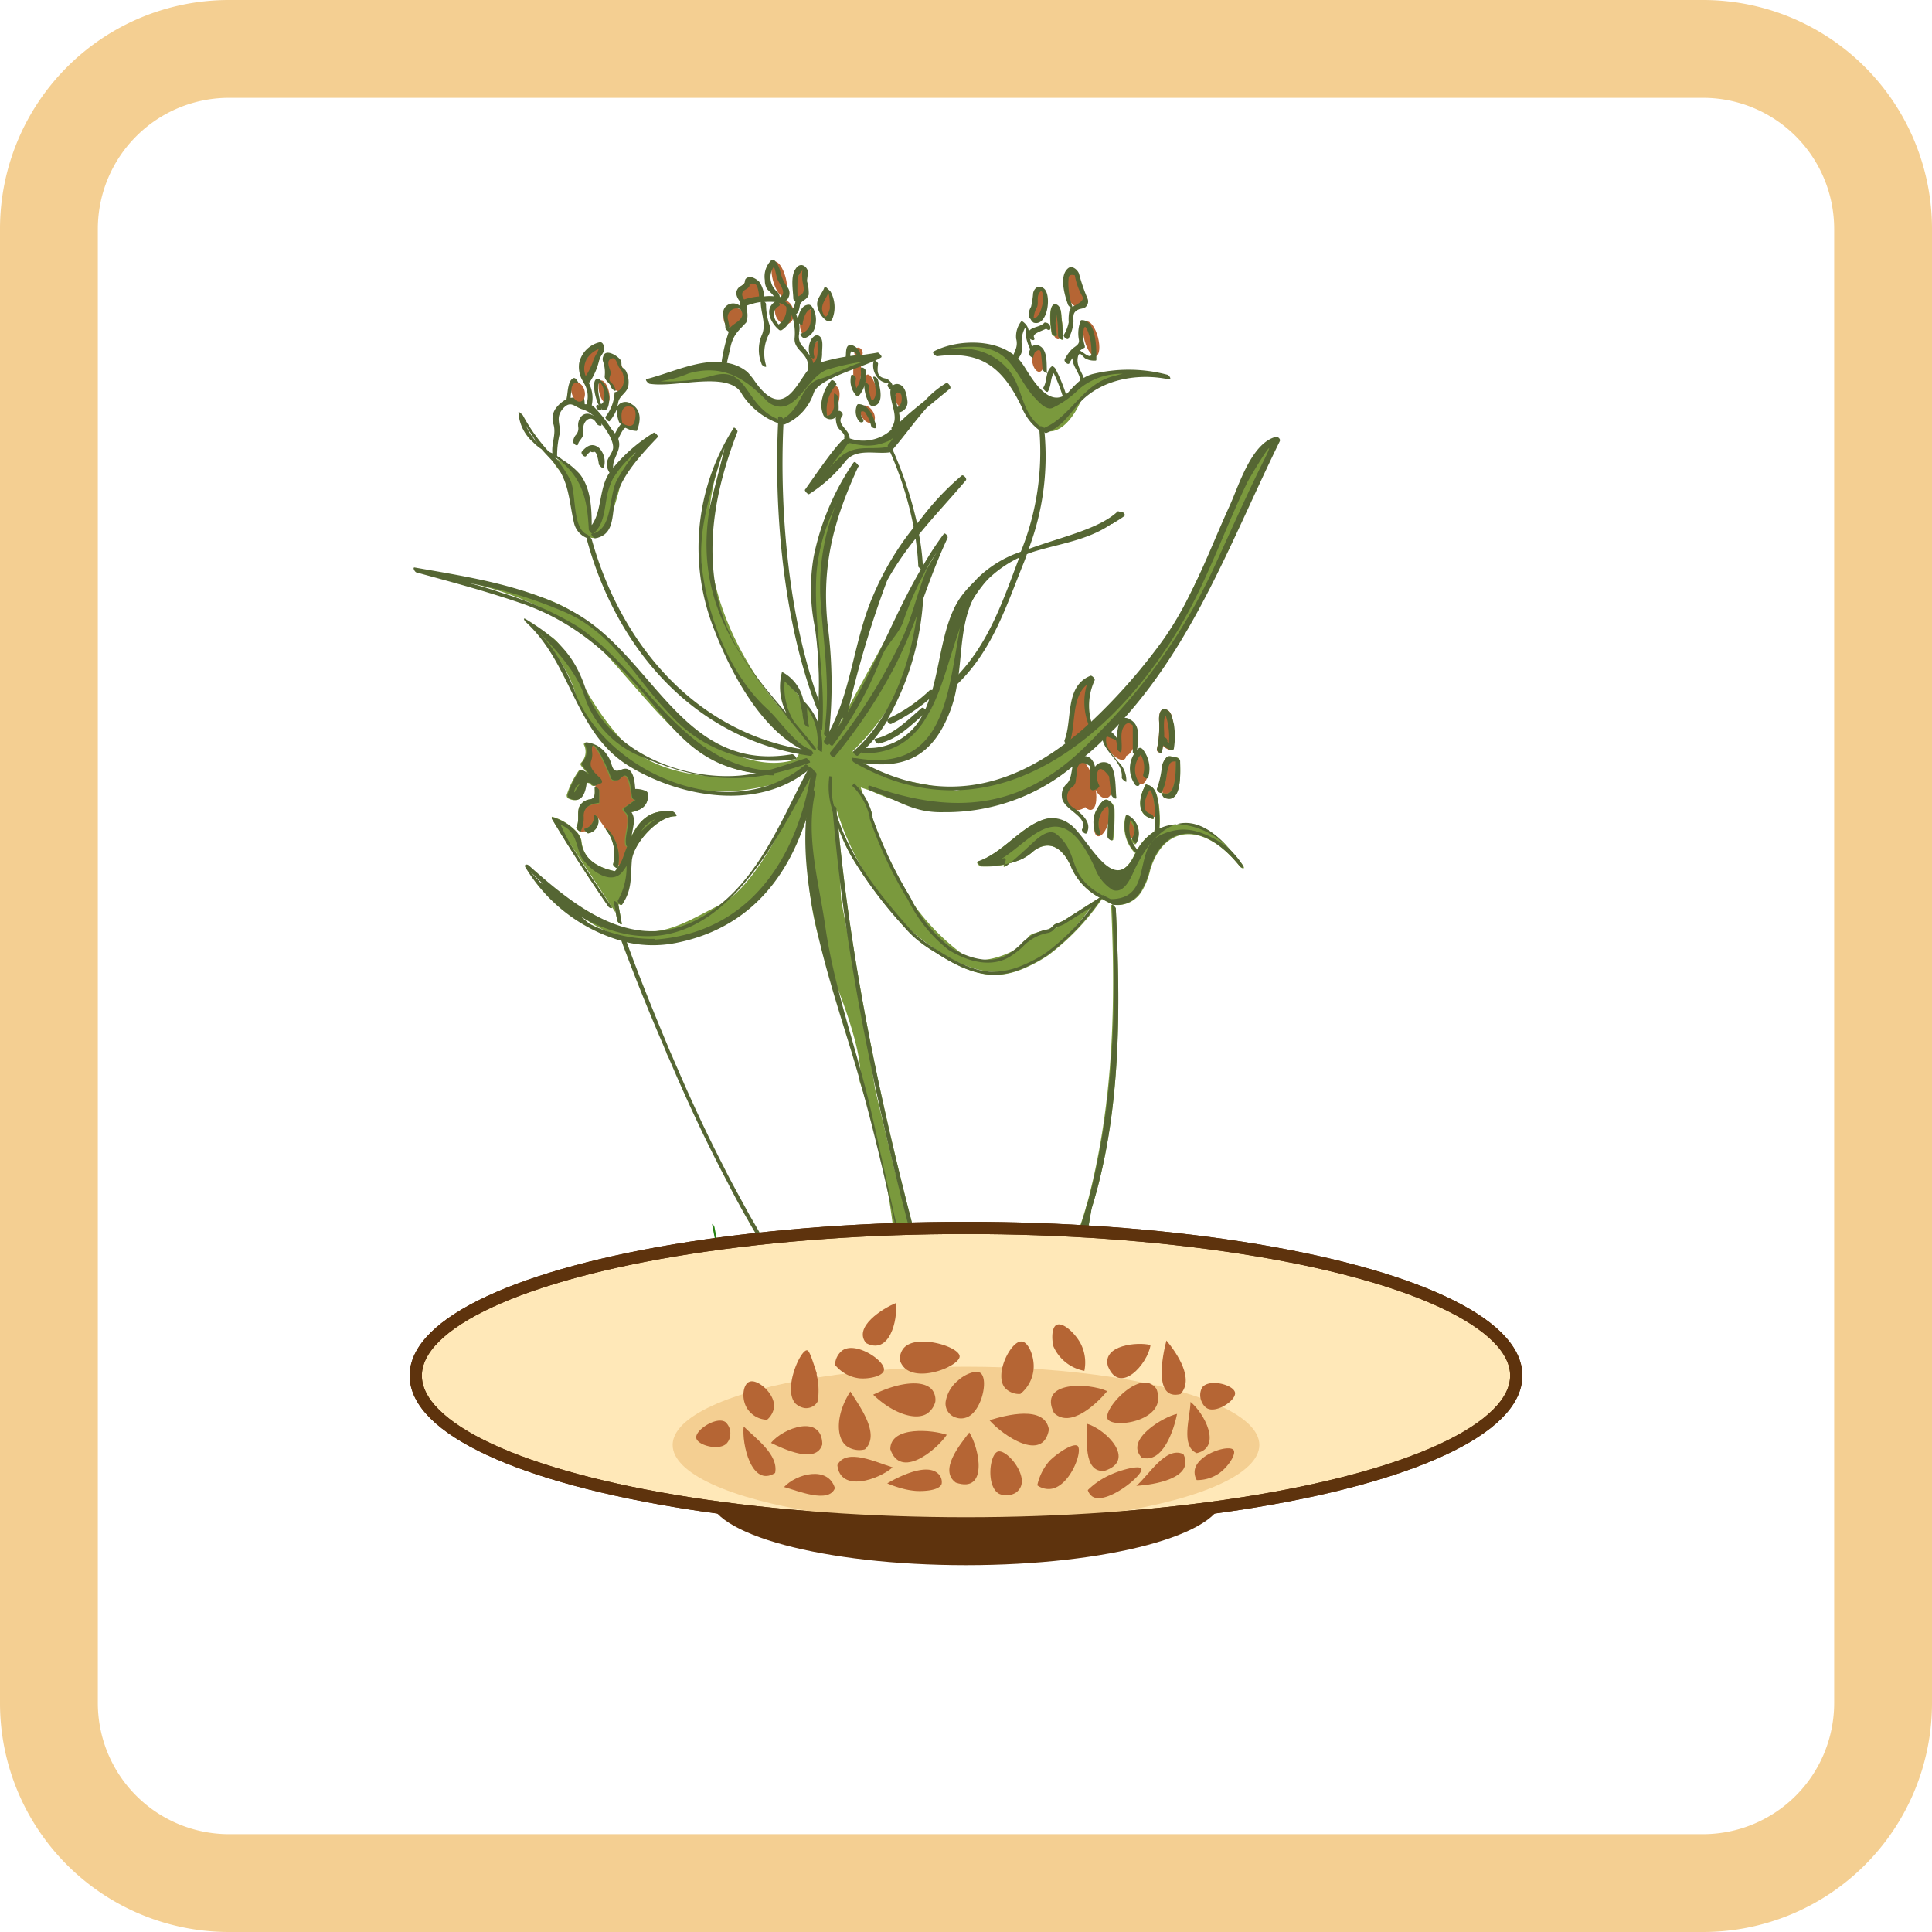 <svg xmlns="http://www.w3.org/2000/svg" viewBox="0 0 158 158"><defs><style>.cls-1{fill:#268213;}.cls-2{fill:#b56534;}.cls-3{fill:#7a993d;}.cls-4{fill:#563;}.cls-5{fill:#f4cf92;}.cls-6{fill:#5e330d;}.cls-7{fill:#ffe8b8;}.cls-7,.cls-8{stroke:#5e330d;stroke-miterlimit:10;}.cls-8{fill:none;}</style></defs><g id="_6.1_Псиллиум" data-name="6.1 Псиллиум"><path class="cls-1" d="M62.59,122.63c.08.22-.13,0-.16-.13-2.39-7.29-2.69-14.86-4.19-22.35,0-.17.17.13.19.2C59.91,107.74,60.23,115.43,62.59,122.63Z"/><ellipse class="cls-2" cx="84.89" cy="29.44" rx="0.49" ry="0.97" transform="translate(-2.93 10.46) rotate(-6.93)"/><ellipse class="cls-2" cx="84.97" cy="24.93" rx="1.27" ry="0.47" transform="translate(38.7 100.43) rotate(-74.85)"/><ellipse class="cls-2" cx="86.39" cy="26.48" rx="0.47" ry="1.27" transform="translate(-2.56 10.62) rotate(-6.93)"/><ellipse class="cls-2" cx="87.82" cy="23.67" rx="0.68" ry="1.46" transform="translate(-3.13 23.3) rotate(-14.85)"/><ellipse class="cls-2" cx="88.84" cy="27.95" rx="0.56" ry="1.46" transform="matrix(0.97, -0.26, 0.26, 0.97, -4.2, 23.7)"/><ellipse class="cls-2" cx="68.03" cy="32.79" rx="1.26" ry="0.56" transform="translate(18.6 89.89) rotate(-74.85)"/><ellipse class="cls-2" cx="71.23" cy="31.75" rx="0.41" ry="1.16" transform="translate(-5.76 19.32) rotate(-14.85)"/><ellipse class="cls-2" cx="70.1" cy="30.33" rx="1.47" ry="0.32" transform="translate(38.6 99.91) rotate(-89.04)"/><ellipse class="cls-2" cx="73.56" cy="32.68" rx="0.32" ry="0.6" transform="translate(-5.92 19.94) rotate(-14.85)"/><ellipse class="cls-2" cx="70.88" cy="34.16" rx="0.5" ry="0.8" transform="matrix(0.83, -0.56, 0.56, 0.83, -7.02, 45.22)"/><ellipse class="cls-2" cx="63.83" cy="25.66" rx="0.76" ry="1.01" transform="matrix(0.97, -0.26, 0.26, 0.97, -4.44, 17.22)"/><ellipse class="cls-2" cx="69.86" cy="29" rx="0.34" ry="0.41" transform="matrix(0.97, -0.26, 0.26, 0.97, -5.1, 18.87)"/><ellipse class="cls-2" cx="66.65" cy="28.98" rx="1.18" ry="0.33" transform="translate(21.26 85.74) rotate(-74.85)"/><ellipse class="cls-2" cx="67.59" cy="24.92" rx="1.01" ry="0.53" transform="translate(35.28 89.31) rotate(-83.6)"/><ellipse class="cls-2" cx="65.97" cy="26.32" rx="1.12" ry="0.53" transform="translate(32.45 88.94) rotate(-83.6)"/><ellipse class="cls-2" cx="60.05" cy="26.01" rx="0.88" ry="0.82" transform="translate(-4.66 16.26) rotate(-14.85)"/><circle class="cls-2" cx="61.4" cy="23.91" r="0.91"/><ellipse class="cls-2" cx="63.43" cy="22.98" rx="0.53" ry="1.46" transform="matrix(0.97, -0.26, 0.26, 0.97, -3.77, 17.02)"/><ellipse class="cls-2" cx="65.54" cy="23.14" rx="1.3" ry="0.37" transform="translate(32.5 84.28) rotate(-81.06)"/><ellipse class="cls-2" cx="50.29" cy="30.51" rx="0.72" ry="1.51" transform="translate(-6.14 13.91) rotate(-14.85)"/><ellipse class="cls-2" cx="51.41" cy="34.04" rx="0.79" ry="0.9" transform="translate(-7.01 14.31) rotate(-14.85)"/><ellipse class="cls-2" cx="48.39" cy="29.59" rx="1.31" ry="0.48" transform="translate(-1.5 56.57) rotate(-59.85)"/><ellipse class="cls-2" cx="49.12" cy="32.14" rx="0.39" ry="0.97" transform="matrix(0.97, -0.26, 0.26, 0.97, -6.6, 13.66)"/><polygon class="cls-3" points="50.3 74.57 45.52 67.33 46.42 67.4 47.34 68.51 47.52 69.45 48.6 70.93 50.21 71.48 51.31 70.25 51.43 72.27 50.3 74.57"/><polygon class="cls-2" points="50.48 70.57 50.44 69.05 48.91 66.91 48.25 67.97 47.49 68.01 47.47 66.7 47.75 65.75 48.67 65.5 48.7 63.88 47.84 62.38 48.13 61.69 47.98 60.71 48.88 61.02 50.03 63.43 51.15 63.13 51.89 64.94 52.51 65.77 51.04 66.08 51.5 66.95 51.51 69.4 50.91 71.3 50.48 70.57"/><ellipse class="cls-2" cx="88.05" cy="65.15" rx="1.07" ry="1.11" transform="translate(-13.76 24.74) rotate(-14.85)"/><ellipse class="cls-2" cx="88.72" cy="64.18" rx="0.8" ry="2.12" transform="translate(-13.49 24.88) rotate(-14.85)"/><ellipse class="cls-2" cx="90.18" cy="64" rx="0.75" ry="1.3" transform="translate(-13.39 25.25) rotate(-14.85)"/><polygon class="cls-2" points="87.17 60.81 87.68 58.56 88.02 56.64 89.26 55.51 88.86 57.3 89.14 58.79 89.41 59.53 87.17 60.81"/><ellipse class="cls-2" cx="91.19" cy="61.08" rx="0.58" ry="1.28" transform="translate(-18.27 69.14) rotate(-38.03)"/><ellipse class="cls-2" cx="92.16" cy="60.41" rx="1.43" ry="0.72" transform="translate(16.93 140.94) rotate(-80.19)"/><ellipse class="cls-2" cx="93.26" cy="62.92" rx="0.63" ry="1.24" transform="translate(-1.89 2.9) rotate(-1.77)"/><ellipse class="cls-2" cx="95.73" cy="63.6" rx="1.6" ry="0.65" transform="translate(11.95 142.27) rotate(-76.8)"/><ellipse class="cls-2" cx="94.07" cy="65.6" rx="0.64" ry="1.25" transform="translate(-13.67 26.3) rotate(-14.85)"/><ellipse class="cls-2" cx="92.52" cy="67.8" rx="0.39" ry="0.83" transform="translate(-14.29 25.98) rotate(-14.85)"/><ellipse class="cls-2" cx="90.11" cy="67.1" rx="1.33" ry="0.56" transform="translate(1.8 136.54) rotate(-74.85)"/><path class="cls-3" d="M77.16,28.66s3.13-1.62,5.44.69,2.09,4.75,4.64,3,4-2.35,5.5-1.8c0,0-3.48.41-4.45,2.47s-2.83,3.5-4.31.72S81.31,27.91,77.16,28.66Z"/><polygon class="cls-3" points="66.98 39.18 69.19 36.12 71.33 36.26 73.93 35.03 72.7 36.71 69.95 36.89 66.98 39.18"/><path class="cls-3" d="M53.48,31.13s5-2.43,8.22.15c0,0,1.08,3.21,3.76.36a6.18,6.18,0,0,1,5.59-2.17l-4.43,2s-1.49,3.15-3,3-2.85-2.75-3.86-3.32S53.92,31.85,53.48,31.13Z"/><path class="cls-3" d="M45,37.3s3.36,1.19,3.07,4.38l.24,1.57.66-.63.61-2.88s1.61-2.61,2.55-3.09c0,0-1,1.79-1.2,2.34s-1.12,4.91-2.18,5-1.68-.74-1.87-1.76.06-2.71-.69-3.31A4.7,4.7,0,0,1,45,37.3Z"/><path class="cls-3" d="M68.41,66.17S70.23,73,75.61,77s9.09,3.31,13.68-2.88l-3.27,2s-1.88,0-2,.68-3.76,2.53-5.22,1.29a18.12,18.12,0,0,1-5.71-6.91c-1.76-3.89-2.7-6.78-2.7-6.78l.81.26s11.4,5.92,19.69-5.51l2.8-3,4-5.9L101,43.41l3.16-7.15-.46.13-1.43,2.17-3.39,6.85-2.76,5.64-3,4.65L91,57.81,89,59.3l-2.78,2.59-4.7,2.2-3.32.55-6-1.15L70,62.35s5.76,1.2,7.19-3.88a34.79,34.79,0,0,0,1.46-7.91l-1.46,3.73-.92,3.35a6.2,6.2,0,0,1-6.56,3.81S75.71,56,75,49.79L76.71,45l-2.6,4.19-6,11-.5-.2a72.43,72.43,0,0,0-.13-8.6,27.1,27.1,0,0,1,1-10.33,13.5,13.5,0,0,0-2,7.32c.29,3.81.83,8.12.36,10.68l-1-1.61L64,55.37,64,57l.56,1.75S54.41,48.67,59.27,36.67c0,0-7.32,12.53,6.31,24.61l-.51.8s-4.2,2-10.23-4.22-6.75-9.21-16.55-10.2c0,0,7.1,1.2,11.61,6.22s7.68,9.67,13.38,9.36c0,0-8.41,1.64-12.43-2.74S46.64,52,44.07,51.69c0,0,2.51,2.91,3,5.11s5.7,10.56,17,7.1l2.09-1.1S62.66,72.09,58.87,74s-5.75,3.62-11.84.48a10.12,10.12,0,0,0,12,1.14c7-3.82,7.76-12.31,7.76-12.31s-2.23,8,1,15.74,2.5,9.35,2.5,9.35A59.93,59.93,0,0,1,73,100.07c.43,4.94,5.42,20.72,5.42,20.72l-6.08-5.46-4.81-5.8,4,5.64s5.87,5.6,6.43,5.73l.55,1.84.35,1.83,1.28-1.13,1.12-1.85-.48-1.07.67-.51,1-2.68L80,120.42l-2.61-9L75,102.63l-1.93-7.3-1.48-6.16-1-6-1.8-9.58Z"/><path class="cls-3" d="M48.91,66.91a1,1,0,0,1-.81,1.24c-.11,0-.39-.36-.3-.37a1,1,0,0,0,.75-1.19S48.88,66.78,48.91,66.91Z"/><path class="cls-3" d="M50.57,74c.09.51.19,1,.28,1.54,0,.18-.34-.12-.37-.25-.1-.51-.19-1-.28-1.53C50.17,73.55,50.54,73.84,50.57,74Z"/><path class="cls-3" d="M48.94,65.71c-.66.08-1.25.29-1.27,1.06A2.51,2.51,0,0,1,47.49,68c0,.08-.43-.23-.35-.36.29-.54,0-1.23.28-1.75a1.14,1.14,0,0,1,.86-.52c.48-.09.34-.67.36-1,0-.1.38.17.38.32,0,.34,0,.68,0,1C49,65.69,49,65.7,48.94,65.71Z"/><path class="cls-3" d="M50.52,71c0,.09-.4-.19-.38-.32a3.27,3.27,0,0,0-.56-2.8c-.19-.25.2,0,.27.1A3.56,3.56,0,0,1,50.52,71Z"/><path class="cls-3" d="M47.26,68.14a1.72,1.72,0,0,1,.29.61c.12,1.3,1,2.14,2.76,2.5a1.31,1.31,0,0,0,.21-.27A3.12,3.12,0,0,0,51,70c.09-.24.18-.49.27-.72a.24.24,0,0,1-.14-.16c-.19-.76.53-2.19-.08-2.69-.13-.09-.25-.34,0-.39l.86-.62c-.14,0-.29-.15-.31-.27s-.16-2.13-.77-1.62c-.35.3-.25.28-.66.3a.33.33,0,0,1-.31-.26c-.06-.32-1.59-3.8-1.53-2.15a1.61,1.61,0,0,1-.08.87c-.15.62.46,1,.83,1.45.06.08.15.27,0,.33l-.48.2a.29.29,0,0,1-.33-.19,1.14,1.14,0,0,0-.38-.07.27.27,0,0,1,0,.12c-.11.83-.43,1.6-1.35,1.2a.29.29,0,0,1-.19-.33,7.12,7.12,0,0,1,1-2c0-.06.16,0,.21,0a2.08,2.08,0,0,1,.57.37c-.19-.26-.48-.6-.56-.69s-.14-.2-.05-.3a1.29,1.29,0,0,0,.23-1.48.14.14,0,0,1,.17-.17,2.32,2.32,0,0,1,1.7,1.11c.5.67.15,1.56,1.14,1.15s1.08.75,1.13,1.58c0,0,.06,0,.11,0a2.05,2.05,0,0,1,.77.17A.33.33,0,0,1,53,65c0,1-.7,1.29-1.54,1.47.47.7,0,1.44,0,2.29.65-1.47,1.54-2.61,3.51-2.39.13,0,.44.4.23.39-1.43,0-3.49,2.34-3.59,3.66s0,2.35-.79,3.57c-.08.12-.45-.22-.34-.36a5.5,5.5,0,0,0,.7-2.81,4.81,4.81,0,0,1-.34.49c-1,1.23-2.93-.26-3.39-1.42-.38-.95-.36-2-1.61-2.48a18.93,18.93,0,0,0,1,1.93c1,1.6,2,3.18,3.13,4.73.2.28-.12.24-.25,0-1.61-2.31-3.13-4.69-4.58-7.11-.06-.09,0-.21.08-.15A4.3,4.3,0,0,1,47.26,68.14Z"/><path class="cls-3" d="M68.57,67.77c1.68,17.62,6.56,35.29,11.7,52.15,2.61-3.52,3.83-7.49,5.16-11.62,1-3.3,2.52-6.47,3.45-9.81.06-.2.12-.41.17-.62,2-7.85,2.2-15.76,1.82-23.81,0-.19.37.12.38.24.39,8.16.46,16.72-2,24.6-.7,4.19-1.47,8.38-3.55,12.15-1.75,3.15-2.38,7-4.53,9.83-.08.12-.45-.22-.35-.36a11.71,11.71,0,0,0,1.45-2.71,27.43,27.43,0,0,1-1.84,2.75s0,0,0,0,0,0,0,0a.27.27,0,0,1-.33-.19c-5.37-17.54-10.5-36-12-54.32t0,0v0a6,6,0,0,1-.2-2.64l.25.05A5.69,5.69,0,0,0,68.23,66a.29.29,0,0,1,.18.22c0,.2,0,.41.07.61,1.07,3.33,3.32,6.2,5.62,8.82a10.84,10.84,0,0,0,.8.84,10.11,10.11,0,0,0,1.61,1.16c1.37.85,3.07,1.92,4.87,1.87a6.16,6.16,0,0,0,2.28-.54,11.1,11.1,0,0,0,1.88-1,18.06,18.06,0,0,0,3.75-3.76l-2,1.25a2.27,2.27,0,0,1-.77.36,1,1,0,0,0-.3.21.87.87,0,0,1-.48.3,3.72,3.72,0,0,0-2.1,1.15,7.44,7.44,0,0,1-1.06.81c-1.32.8-3.13.58-5-.57a11.79,11.79,0,0,1-3.31-4.09l-.14-.22a34.13,34.13,0,0,1-3-6.43l0-.14a5.12,5.12,0,0,0-1.43-2.54l.16-.2a5.36,5.36,0,0,1,1.5,2.65l0,.15a33.86,33.86,0,0,0,3,6.36l.14.25a11.6,11.6,0,0,0,3.23,4c.83.52,3,1.64,4.72.57a6.81,6.81,0,0,0,1-.78A3.9,3.9,0,0,1,85.74,76a.92.92,0,0,0,.32-.22.89.89,0,0,1,.43-.29,2.23,2.23,0,0,0,.68-.32l2.76-1.76A5.18,5.18,0,0,1,87.64,71c-.58-1.45-1.68-2.45-3.08-1.43a4.33,4.33,0,0,1-1,.69,6.47,6.47,0,0,1-1,.34c-.5.42-.52.32-.46.13a7.93,7.93,0,0,1-1.88.13c-.11,0-.44-.33-.26-.39,2.06-.7,3.62-3,5.58-3.48a2.37,2.37,0,0,1,1.82.39c1.43.84,3.62,6.2,5.38,2.59a1.41,1.41,0,0,1,.13-.24.15.15,0,0,1-.09,0,3.19,3.19,0,0,1-.72-3c0-.08.13,0,.18,0a1.67,1.67,0,0,1,.65,2.29c-.07.12-.43-.21-.35-.36a1.19,1.19,0,0,0-.13-1.5A2.63,2.63,0,0,0,93,69.48h0A4.23,4.23,0,0,1,94.41,68a.06.06,0,0,1,0-.08,8.55,8.55,0,0,0-.1-2.67c0,.07-.19-.85-.34-.57a3.18,3.18,0,0,0-.18.37c-.2.47-.43,1.34.32,1.53.17.05.39.47.11.39-1.37-.37-1.05-1.84-.54-2.77,0-.06.08-.06.14,0,.58.11.79.69.88,1.21a9.15,9.15,0,0,1,.13,2.4,3.69,3.69,0,0,1,1.44-.36c1.26-.34,2.74.15,4.46,2.19a.14.14,0,0,1,.06.08,7.5,7.5,0,0,1,.88,1.09c.19.29-.1.24-.25.07-3-3.75-6.24-3.41-7.35.25a5.76,5.76,0,0,1-.69,1.75A2.29,2.29,0,0,1,91.13,74h0s0,0-.06,0h0c-.32-.14-.63-.31-.94-.48l-.16.21a19.59,19.59,0,0,1-4.24,4.39,11.61,11.61,0,0,1-1.93,1.05,6.38,6.38,0,0,1-2.36.57c-1.89,0-3.62-1-5-1.9a10.62,10.62,0,0,1-1.65-1.19,9.75,9.75,0,0,1-.83-.86A35.07,35.07,0,0,1,69.61,70,16.24,16.24,0,0,1,68.57,67.77Z"/><path class="cls-3" d="M90.64,66.92c0-.17.14-1.23-.19-.93a1.87,1.87,0,0,0-.47,2.1c.12.31-.3.25-.39,0a2.22,2.22,0,0,1,0-1.68c.12-.26.58-1.14.95-1a.89.89,0,0,1,.61.87,18.32,18.32,0,0,1-.1,2.33c0,.27-.44,0-.43-.2C90.59,67.91,90.62,67.42,90.64,66.92Z"/><path class="cls-3" d="M86,27.26c-.07-.38-.39-2.71.44-2.31.36.17.36.75.38,1.07.07.55.11,1.1.15,1.66,0,.26-.4,0-.42-.2a9.65,9.65,0,0,0-.21-2.14,4.86,4.86,0,0,1,0,1.08,7.15,7.15,0,0,0,.1.93C86.43,27.64,86,27.45,86,27.26Z"/><path class="cls-3" d="M94.66,64.49a7.31,7.31,0,0,0,.4-1.81,1.53,1.53,0,0,1,.37-.74c.21-.21.5,0,.78,0,.12,0,.31.16.3.3,0,.72.21,3.52-1.23,3-.15,0-.39-.47-.12-.38,1,.33,1-1.76,1-2.62-.28,0-.46,0-.59.42a5,5,0,0,0-.16.67A4,4,0,0,1,95,64.8C95,65,94.58,64.64,94.66,64.49Z"/><path class="cls-2" d="M94.61,61.29a8.67,8.67,0,0,0,.18-2.38c0-.29,0-1,.53-.89s.56.78.63,1.22a6.39,6.39,0,0,1,0,2,.15.15,0,0,1-.19.12,1.3,1.3,0,0,1-.68-.39c0,.16,0,.33-.09.5S94.57,61.49,94.61,61.29Z"/><path class="cls-4" d="M66.53,63a.37.37,0,0,0-.3-.24.1.1,0,0,0-.1.07c0,.05,0,.09-.07.14-2.39,4.53-4.38,9.89-9.19,12.31-5.26,2.65-10-1.27-13.62-4.5-.18-.15-.43-.07-.27.17a13.51,13.51,0,0,0,7.86,6,2.28,2.28,0,0,0,.41.11,9.71,9.71,0,0,0,4,.06C61,76,64.29,72.08,65.92,67a23.53,23.53,0,0,0,.61-2.34c.09-.43.17-.87.25-1.33C66.8,63.22,66.65,63.08,66.53,63Zm-22.48,9c-.34-.35-.55-.56-.63-.66.1.09.33.3.66.64l.32.31A3.37,3.37,0,0,1,44.05,72.06Zm9.5,4.78a11.31,11.31,0,0,1-5.37-1.25l-.6-.51c.05,0,.12.06.18.1,9.66,5.11,14.76-4.46,18.51-11.53C65,70.55,61.08,76.29,53.55,76.84Z"/><path class="cls-4" d="M90.35,73.15l-.1.14-.17.21-.16.21a19.59,19.59,0,0,1-4.24,4.39,11.61,11.61,0,0,1-1.93,1.05,6.38,6.38,0,0,1-2.36.57c-1.89,0-3.62-1-5-1.9a10.62,10.62,0,0,1-1.65-1.19,9.75,9.75,0,0,1-.83-.86A35.07,35.07,0,0,1,69.61,70a16.24,16.24,0,0,1-1-2.19,13.1,13.1,0,0,1-.58-1.7v0a6,6,0,0,1-.2-2.64l.25.05A5.69,5.69,0,0,0,68.23,66v0q.11.39.24.78c1.07,3.33,3.32,6.2,5.62,8.82a10.84,10.84,0,0,0,.8.84,10.11,10.11,0,0,0,1.61,1.16c1.37.85,3.07,1.92,4.87,1.87a6.16,6.16,0,0,0,2.28-.54,11.1,11.1,0,0,0,1.88-1,18.06,18.06,0,0,0,3.75-3.76l-2,1.25a2.27,2.27,0,0,1-.77.36,1,1,0,0,0-.3.21.87.87,0,0,1-.48.3,3.72,3.72,0,0,0-2.1,1.15,7.44,7.44,0,0,1-1.06.81c-1.32.8-3.13.58-5-.57a11.79,11.79,0,0,1-3.31-4.09l-.14-.22a34.13,34.13,0,0,1-3-6.43l0-.14a5.12,5.12,0,0,0-1.43-2.54l.16-.2a5.36,5.36,0,0,1,1.5,2.65l0,.15a33.86,33.86,0,0,0,3,6.36l.14.25a11.6,11.6,0,0,0,3.23,4c.83.52,3,1.64,4.72.57a6.81,6.81,0,0,0,1-.78A3.9,3.9,0,0,1,85.74,76a.92.92,0,0,0,.32-.22.89.89,0,0,1,.43-.29,2.23,2.23,0,0,0,.68-.32l2.76-1.76.25-.16Z"/><path class="cls-4" d="M104.66,36.09C100.78,44,97.79,52.2,92,58.67a4.08,4.08,0,0,1-.39.43,7.23,7.23,0,0,1-.66.69,7.08,7.08,0,0,1-.73.72,19,19,0,0,1-1.5,1.35l-.66.57-.4.3a16.19,16.19,0,0,1-10.47,3.69c-2.57.07-3.67-1-6-1.76-.23-.08-.27-.5,0-.39,6.78,2.38,12.37,2,17.75-3.4.47-.47.93-.95,1.37-1.41a46.64,46.64,0,0,0,8.84-12.77c1.39-3,2.72-6.06,4.19-9s-1.11,1.28-1.36,1.81c-1.65,3.41-2.91,7-4.71,10.38C91.83,60,81.3,69,69.83,62.34c-.14-.09-.17-.24-.1-.32s0,0,0,0h0s.12,0,.21,0l0,0c.28.16.55.32.82.46,6.28,3.29,11.7,1.84,16.34-1.66.13-.1.27-.2.39-.31.49-.38,1-.79,1.44-1.21l.26-.23A46.79,46.79,0,0,0,94.7,52.9c2.65-3.49,4.07-7.61,5.87-11.56.73-1.59,1.75-5.08,3.76-5.61C104.5,35.69,104.75,35.9,104.66,36.09Z"/><path class="cls-4" d="M47.77,56.85c-.67-2-2.46-3.86-3.7-5.16.32.35.47.55.93,1.11a15.75,15.75,0,0,1,2.1,4c2.71,6.52,12.73,10.81,18.77,5.73.07-.06.3.16.36.27a.13.13,0,0,1,0,.09l-.16.12C62,66.3,55.76,65.25,51.52,62.7,47,60,46.8,54.35,43,50.87c-.09-.08-.29-.4,0-.24,2.5,1.54,3.94,2.87,4.87,5.64,1.58,4.7,6.9,7.22,11.63,7.2a11.27,11.27,0,0,0,2.14-.2A11,11,0,0,0,62.8,63c1-.27,2-.64,3.13-1,.1,0,.41.33.29.37a23.9,23.9,0,0,1-2.94.88l-.72.15h0c-3.45.61-6.41.05-10.28-1.59A8,8,0,0,1,47.77,56.85Z"/><path class="cls-4" d="M91.81,42.15a7.48,7.48,0,0,1-.83.68.06.06,0,0,1-.06,0c-2.12,1.48-4.67,1.66-7,2.49l-.49.19a.34.34,0,0,0-.12.06,2.29,2.29,0,0,0-.23.1,7.56,7.56,0,0,0-1.65,1,5.88,5.88,0,0,0-.58.53,6.15,6.15,0,0,0-.59.67c-1.57,2.08-1.54,4.59-1.84,7.13a6.83,6.83,0,0,1-.14.85,10.23,10.23,0,0,1-.56,2.26c-1.33,3.51-3.47,4.77-6.94,4.31-.26,0-.52-.07-.8-.13a.65.65,0,0,1-.3-.33s0,0,0,0h0A1.09,1.09,0,0,0,70,62c7.32,1.26,7.49-5.33,8.54-10.81a22.31,22.31,0,0,1,.6-2.5,3.92,3.92,0,0,1,.76-1.37s0,0,0,0a9.32,9.32,0,0,1,3.59-2.2l.62-.22c2.72-1,5.79-1.64,7.31-3.09,0,0,.1,0,.16.06S91.86,42.11,91.81,42.15Z"/><path class="cls-4" d="M91.94,42.21a7.81,7.81,0,0,1-1,.62.06.06,0,0,1-.06,0C88.73,44.1,86.37,44.27,84,45.3l-.12.05-.39.19a.34.34,0,0,0-.12.06,2.29,2.29,0,0,0-.23.1,9.66,9.66,0,0,0-2.23,1.56,6.15,6.15,0,0,0-.59.67,10.51,10.51,0,0,0-1.76,3.28c-.31.83-.58,1.72-.89,2.7-1.17,3.79-2.5,7.77-7.07,7.69a.19.19,0,0,1-.18-.09c-.13-.12-.19-.35,0-.34h.37a4.91,4.91,0,0,0,4.62-2.63c.1-.18.18-.35.27-.55a6.78,6.78,0,0,0,.3-.79c.1-.27.2-.55.28-.83.74-2.67.93-5.84,2.51-7.81a9.66,9.66,0,0,1,1.16-1.22s0,0,0,0a11.69,11.69,0,0,1,3.53-2,5,5,0,0,1,.61-.22c2.5-.91,5.17-1.44,7.51-3.2,0,0,0,0,0,0C91.8,41.73,92.1,42.09,91.94,42.21Z"/><path class="cls-4" d="M77.49,44c-.76,1.63-1.39,3.3-2,5l-.57,1.5v0a42,42,0,0,1-1.67,3.86,42.08,42.08,0,0,1-5,7.53c-.12.14-.48-.21-.35-.37a43.16,43.16,0,0,0,6-9.56c.75-1.72,1.14-3.55,1.85-5.27.17-.4.71-1.25.95-1.65l-.43.64a26,26,0,0,0-2.45,5.28c-.42,1-1.3,1.72-1.7,2.71a31.17,31.17,0,0,1-4,7.27c-.08.09-.23,0-.3-.12a.2.2,0,0,1-.06-.24c.27-.35.52-.71.77-1.09.16-.22.29-.44.45-.67l.34-.56c2.28-3.77,3.78-7.92,6-11.72a1.92,1.92,0,0,1,.18-.31,26.6,26.6,0,0,1,1.67-2.55C77.24,43.5,77.56,43.83,77.49,44Z"/><path class="cls-4" d="M79,39.27c-1.31,1.55-2.63,2.94-3.82,4.41-.09.11-.18.21-.26.32a24.27,24.27,0,0,0-2.33,3.4c-.05.1-.08.19-.12.29a81.93,81.93,0,0,0-3.13,10.55c0,.18-.09.36-.14.54s-.12.09-.2,0-.09-.06-.13-.1c-.1.26-.2.51-.32.77a11.31,11.31,0,0,1-.71,1.33l-.05.08c-.12.19-.49-.14-.39-.3l.2-.35q.15-.24.27-.48c1.8-3.44,2-7.58,3.59-11.15a23.44,23.44,0,0,1,3.29-5.48l.27-.31a1.78,1.78,0,0,1,.22-.26s0,0,0,0a21.74,21.74,0,0,1,3.4-3.63C78.76,38.77,79.09,39.12,79,39.27Z"/><path class="cls-4" d="M70.2,38.14c-2,4.35-3,8-2.53,12.83a37.38,37.38,0,0,1,.15,8.78c0,.18,0,.36-.07.54s-.09,0-.2-.06-.17-.18-.16-.25c.59-3.74-.07-7.4-.3-11.14a18.17,18.17,0,0,1,1.21-7.41c.45-1.23,1-2.44,1.54-3.64,0,0,0,0,.09,0l.1.07C70.13,38,70.24,38.09,70.2,38.14Z"/><path class="cls-4" d="M70.2,38.14a25.07,25.07,0,0,0-1.9,3.29,15.24,15.24,0,0,0-1.53,5.48c-.26,4.28.8,8.45.46,12.8,0,0-.07,0-.15-.06s-.22-.18-.21-.27,0-.2,0-.3c0-.33.05-.65.07-1s0-.5,0-.74c0,0,0,0,0,0a33.22,33.22,0,0,0-.29-6,15.56,15.56,0,0,1-.1-5.85,21,21,0,0,1,3.25-7.66s0,0,.09,0l.1.07C70.13,38,70.24,38.09,70.2,38.14Z"/><path class="cls-4" d="M60.31,35.31c-1.68,4.34-2.64,8.9-1.63,13.53.82,3.86,3.25,6.71,5.72,9.58.17.2.33.38.51.57.59.7,1.18,1.4,1.75,2.12.22.28-.1.24-.25.07C61.57,55,56.67,50.34,58,41.76c.15-.88,1.27-5,1.24-5.09a17.23,17.23,0,0,0-.57,1.73c-.8,2.64-1.58,5.32-1.25,8.11.47,4,2.32,8.74,5.34,11.48,1,.91,2.25,2.86,3.5,3.3.13.05.39.46.14.37,0,0,0,0,0,0a4.32,4.32,0,0,1-.83-.37c-3.41-1.75-5.84-6.36-7.13-9.72A18.13,18.13,0,0,1,60,35C60,34.87,60.37,35.2,60.31,35.31Z"/><path class="cls-4" d="M46.36,50.13a36.73,36.73,0,0,0-8.07-2.47c1,.25,1.88.53,2.8.84a27.15,27.15,0,0,1,6.13,2.72c5.42,3.59,8.47,11.2,15.58,11.8L63,63c.09,0,.18.11.25.2s.09.22,0,.21-.46,0-.68-.06h0c-.32,0-.63-.08-.92-.13-3.34-.52-5.34-2-7.68-4.91-3.16-3.9-6.29-7.2-11.19-8.92-2.87-1-5.78-1.77-8.7-2.57-.14,0-.39-.45-.16-.41,4.53.8,9.4,1.51,13.42,3.89C53.51,54,56,63.22,64.78,61.68c.17,0,.46.37.29.4a11.41,11.41,0,0,1-10.31-3.69C52,55.55,50.24,51.88,46.36,50.13Z"/><path class="cls-4" d="M67.08,59.65a5.21,5.21,0,0,1,.14,1.82c0,.1-.38-.17-.38-.31A4.73,4.73,0,0,0,66,57.88a7,7,0,0,0,.08,1l0,.1a2.05,2.05,0,0,0,.07.34l0,.1c0,.17-.34-.12-.37-.24a5.12,5.12,0,0,1-.14-.68v0c0-.24-.08-.47-.13-.71s-.11-.63-.19-.94l-1.15-1.13a5.36,5.36,0,0,0,.71,3.2s0,0,0,.07-.3-.13-.35-.23-.11-.22-.16-.34A4.67,4.67,0,0,1,63.94,55c0-.06.08,0,.11,0a3.39,3.39,0,0,1,1.67,2.38,1.85,1.85,0,0,1,.19.13,5.2,5.2,0,0,1,1,1.61A5.49,5.49,0,0,1,67.08,59.65Z"/><path class="cls-4" d="M66.41,61.65c0,.1,0,.18-.17.16C56.75,60.48,50.4,53,48,44.14A.33.33,0,0,1,48,44a.14.14,0,0,1,.16-.09h0a.33.33,0,0,1,.23.19c2.33,8.4,8.28,15.66,17.21,17.18l.61.1A.28.28,0,0,1,66.41,61.65Z"/><path class="cls-4" d="M64.07,34.7c-.34,7.1.44,15.95,2.91,22.64,0,0,0,0,0,0q.09.28.21.57c.07.22-.11.24-.25.17a.29.29,0,0,1-.14-.15c-2.67-6.82-3.52-15.88-3.17-23.29a1.85,1.85,0,0,1,0-.24,1.62,1.62,0,0,1,0-.22c0-.21.26-.11.37,0a.25.25,0,0,1,.06.16A1.51,1.51,0,0,1,64.07,34.7Z"/><path class="cls-4" d="M75.5,48.78s0,.11,0,.17a22.69,22.69,0,0,1-2.88,9.81s0,.06,0,.08a11.86,11.86,0,0,1-1.8,2.33c-.11.12-.24.23-.36.34a2.09,2.09,0,0,1-.31.29c-.1.08-.45-.27-.36-.35,3-2.58,4.6-6.94,5.17-11v0c.1-.67.18-1.34.22-2C75.14,48.37,75.52,48.63,75.5,48.78Z"/><path class="cls-4" d="M75,42.81h0c0,.15,0,.31.08.46s0,.26.07.4a19.66,19.66,0,0,1,.32,2.53c0,.13,0,.29,0,.42s-.11,0-.21-.11-.16-.14-.16-.19A22.7,22.7,0,0,0,74.87,44c0-.13-.05-.27-.06-.39s0-.3-.09-.44,0,0,0-.05A28.48,28.48,0,0,0,72.81,37c0-.1-.08-.19-.11-.28h0a.3.3,0,0,0,0-.1s0-.08,0-.12v0s0,0,0,0a.69.69,0,0,1,.33.24s0,.06,0,.1A31.88,31.88,0,0,1,75,42.81Z"/><path class="cls-4" d="M85.42,35.11l0,.24a21.34,21.34,0,0,1-1.29,9.53.56.56,0,0,1-.07.18,1.17,1.17,0,0,1-.09.24s0,0,0,.05c-.07.22-.15.42-.23.63-1.47,3.63-2.56,7.15-5.41,9.93a.74.74,0,0,1-.12.13c-.18.16-.53-.2-.36-.36s.43-.42.62-.62c2.45-2.66,3.58-6,4.85-9.37l0-.09c0-.11.08-.22.11-.32a.48.48,0,0,0,.06-.18A21.67,21.67,0,0,0,85,35.19c0-.06,0-.11,0-.17a.15.15,0,0,1,.07-.16.32.32,0,0,1,.33.18A.21.21,0,0,1,85.42,35.11Z"/><path class="cls-4" d="M75.37,57.9c-1.16,1-2.25,2.17-3.8,2.52-.18,0,.12.43.29.39,1.58-.35,2.67-1.53,3.86-2.55.14-.11-.21-.48-.35-.36Z"/><path class="cls-4" d="M76,56.71c.14,0,.46-.21.17-.21-.14,0-.46.21-.17.21Z"/><path class="cls-4" d="M76.44,56.75c-.16.17-.32.31-.48.45a14.19,14.19,0,0,1-3.07,2c-.12.06-.36-.15-.32-.32s0-.06,0-.08a12.55,12.55,0,0,0,3.48-2.37s.09,0,.15,0S76.53,56.64,76.44,56.75Z"/><path class="cls-4" d="M53.46,35.39a13.42,13.42,0,0,0-3.31,2.86c-.1.14-.2.26-.29.4a.62.62,0,0,0-.09.12C49,40,49.2,41.86,48.39,42.94c0-1.43-.09-3.08-1-4.2A6.48,6.48,0,0,0,46,37.6a3.78,3.78,0,0,0-.48-.33l-.39-.22-.24-.1h0a14.76,14.76,0,0,1-2.14-3s-.35-.35-.35-.25a3.5,3.5,0,0,0,1.18,2.45,4.28,4.28,0,0,0,.71.59h0c.26.3.54.59.81.88,1.48,1.56,1.4,3.32,1.86,5.22A1.75,1.75,0,0,0,48,44a1.57,1.57,0,0,0,.23.09c.06,0,0-.07,0-.18h0a.67.67,0,0,0-.19-.19c-1.27-.46-.89-3.47-1.41-4.48a10.22,10.22,0,0,0-1.26-1.87c2.23,1.51,2.67,3.46,2.78,5.92v0c0,.09.25.42.36.35,1.15-.94.84-2.66,1.4-4A4.53,4.53,0,0,1,50.2,39a.74.74,0,0,1,.12-.16v0A8.83,8.83,0,0,1,52,37a14.42,14.42,0,0,0-1.55,2.27c-.7,1.32-.3,4.07-2.08,4.39-.08,0,.19.39.31.36,1.3-.23,1.37-1.32,1.51-2.45.27-2.32,2.06-4.19,3.59-5.81C53.89,35.68,53.56,35.33,53.46,35.39ZM43,34.78c.19.34.42.67.63,1a5.85,5.85,0,0,0,.34.48A5.28,5.28,0,0,1,43,34.78Z"/><path class="cls-4" d="M50.15,38.25a.88.88,0,0,0,.14.47.36.36,0,0,1,0,.07v0a.12.12,0,0,1-.12.16.28.28,0,0,1-.23-.13c0-.07-.08-.13-.11-.19a1.43,1.43,0,0,1-.21-.62c0-.55.36-.77.5-1.26s-.4-1.52-1.08-2.25a0,0,0,0,0,0,0l-.34-.35a1,1,0,0,0-.11-.1,2.56,2.56,0,0,0-.91-.56c-.69-.16-1-.86-1.7,0-.57.74-.1,1.23-.21,2a7.5,7.5,0,0,0-.21,1.76s0,0,0,0c0,.28-.36.1-.39-.12a.17.17,0,0,1,0-.1c-.07-.79.32-1.53.1-2.31a1.45,1.45,0,0,1,.17-1.31,2.61,2.61,0,0,1,.88-.76h0a1,1,0,0,1,.37-.11.71.71,0,0,1,.76.28h0l.08.08a.58.58,0,0,0,.29.16l.16,0a3.33,3.33,0,0,1,.39.08.53.53,0,0,1,.15.08A10.48,10.48,0,0,1,50,35.08c.09.11.19.22.27.34a2,2,0,0,1,.28.46,1.38,1.38,0,0,1,.09.39C50.68,37,50.07,37.57,50.15,38.25Z"/><path class="cls-4" d="M48.52,37c.3-.31.46,1,.46,1s.38.48.41.21A1.63,1.63,0,0,0,49,36.64c-.54-.45-1-.2-1.42.3-.12.17.24.51.35.36a1.73,1.73,0,0,1,.5-.47c.45.16.64.42.59.78,0,.12,0,.25-.05.38l.41.21c0-.38-.46-2.39-1.22-1.61-.14.15.22.5.35.36Z"/><path class="cls-4" d="M49.15,34.63c-.24-.44-1-1.12-1.57-.62a1.09,1.09,0,0,0-.29.92.79.79,0,0,1-.23.68,1,1,0,0,0-.19.5c0,.19.36.46.41.2s.37-.46.43-.81a5,5,0,0,0,0-.55c0-.5.64-1.15,1.08-.31.1.19.53.28.37,0Z"/><path class="cls-4" d="M51.65,33.05a.79.79,0,0,0-1,0,.67.67,0,0,0-.19.28l0,.1a2.51,2.51,0,0,0,.16,1.07.43.43,0,0,0,.16.18,3.91,3.91,0,0,0-.46.73.51.51,0,0,0-.09.16c-.07.13.32.42.34.36l0-.06c.12-.24.46-1,.63-.86a2,2,0,0,0,.88.23s0,0,0,0C52.41,34.44,52.47,33.53,51.65,33.05Zm-.75,1.57c-.14-.59-.17-1.54.69-1.36.53.11.39.86.31,1.2C51.75,35,51.3,34.85,50.9,34.62Z"/><path class="cls-4" d="M51.38,31.59c-.14.58-.71.75-.82,1.31a3.15,3.15,0,0,1-.11.44l0,.1a3.32,3.32,0,0,1-.59,1c-.07.1-.43-.25-.34-.36a3.42,3.42,0,0,0,.74-2s0,0,0,0c.93-.17.94-1.43.39-2-.14-.16-.25-.83-.55-.78-.61.12-.25.8-.17,1.09s-.25.55,0,.85a1.2,1.2,0,0,1,.42.67c0,.18-.34-.12-.37-.24-.06-.33-.52-.52-.53-.88a2.68,2.68,0,0,0-.12-1.19.59.59,0,0,1,0-.45c.18-.71,1.28,0,1.46.36.06.11,0,.44.09.54a1.1,1.1,0,0,1,.3.27A2,2,0,0,1,51.38,31.59Z"/><path class="cls-4" d="M49.07,31.06a.08.08,0,0,0,0,0s0,0,0,0l-.1-.07s0-.05-.06,0c-.59-.1-.28,1.62.13,2.28a.6.6,0,0,1,.2.22h0c.55.32.6-.71.58-1A2,2,0,0,0,49.07,31.06Zm.36,1.2c0,.19,0,.7-.28.79-.17-.53-.4-1.67-.07-1.78A1.68,1.68,0,0,1,49.43,32.26Z"/><path class="cls-4" d="M49.2,33.39h0a.11.11,0,0,1,0,.1l-.07.06c-.13.12-.47-.24-.35-.35l0-.06a.15.15,0,0,1,.18,0A.6.6,0,0,1,49.2,33.39Z"/><path class="cls-4" d="M49,28a2.22,2.22,0,0,0-1.64,1.71,2.32,2.32,0,0,0,.15,1.16c.08.19.3.54.37.7A2.08,2.08,0,0,1,48,32.94a.19.19,0,0,0,0,.16c.09.16.32.3.37.13l0,0a2.67,2.67,0,0,0-.18-1.84l-.06-.13a.07.07,0,0,0,.09,0A5.38,5.38,0,0,0,49,29.46c.13-.49.63-.75.33-1.29C49.29,28.07,49.17,27.94,49,28Zm-.45,1.38a4.8,4.8,0,0,1-.65,1.37,1.55,1.55,0,0,1,0-1.2,1.88,1.88,0,0,1,1.06-1C48.89,28.79,48.62,29.16,48.58,29.36Z"/><path class="cls-4" d="M47.82,33.08c0,.19-.36-.1-.37-.24h0A3,3,0,0,0,47,31.38a2.27,2.27,0,0,0-.33,1.17c0,.1,0,.19,0,.26s-.2,0-.32-.14h0a.21.21,0,0,1,0-.15c.09-.45.08-1.37.53-1.59.11-.06.25.07.29.15A3.76,3.76,0,0,1,47.82,33.08Z"/><path class="cls-4" d="M72.06,29.23a2.9,2.9,0,0,1-.44.24l-.18.07c-1.61.72-4.49,1.5-4.89,2.58a4.19,4.19,0,0,1-2.38,2.59.12.12,0,0,1-.1,0c-.14-.06-.32-.31-.2-.37l.16-.09c1.56-.87,1.45-2.81,3-3.25,1.2-.36,2.46-1.12,3.67-1.44a19.39,19.39,0,0,0-3.08.68c-1.5.56-2.39,3.27-4,3a1.69,1.69,0,0,1-.91-.46c-1.84-1.92-3.64-3-6.37-2.25a9.2,9.2,0,0,1-2.34.65,13.66,13.66,0,0,0,4.44-.5c2.75-.67,2.47,2.46,5.13,3.58a.38.38,0,0,1,.12.13c.12.13.19.32,0,.24h0a6,6,0,0,1-3-2.37c-1-2-5.38-.52-7.55-.87-.1,0-.44-.34-.26-.39,1.94-.49,4.17-1.59,6.2-1.38a1.68,1.68,0,0,1,.43.07,3.45,3.45,0,0,1,1.62.74,6.71,6.71,0,0,1,.65.82c2.25,3.14,3.31.23,4.31-1a.13.13,0,0,1,.09-.06,1.31,1.31,0,0,1,.43-.32,3,3,0,0,1,.57-.25,14.93,14.93,0,0,1,2-.45l.4-.06.52-.07.34,0c.54-.08,1-.14,1.35-.21C71.86,28.84,72.2,29.16,72.06,29.23Z"/><path class="cls-4" d="M66.5,29.66a1.27,1.27,0,0,1,0,.28,1.7,1.7,0,0,1,0,.45c0,.24-.4.05-.43-.13a.06.06,0,0,1,0-.06c.18-1.33-1.14-1.46-1.09-2.52a4.4,4.4,0,0,0-.26-2,1.43,1.43,0,0,0-.41-.59,1.38,1.38,0,0,0-.65-.33.91.91,0,0,0-.26-.06h0a5.53,5.53,0,0,0-.91,0,1.27,1.27,0,0,0-.28,0,5.07,5.07,0,0,0-1.1.28s0,.22,0,.48v.07a1.68,1.68,0,0,1-.08.84c-.6.66-1,.92-1.26,1.88-.1.48-.22.94-.32,1.42a.06.06,0,0,1,0,0c-.06.25-.38.07-.42-.11a.11.11,0,0,1,0-.08,14.73,14.73,0,0,1,.6-2.44.61.61,0,0,0,0-.12c.21-.48,1.51-.78.93-1.61a.31.31,0,0,1,0-.12c0-.1-.06-.22-.08-.28v0a.32.32,0,0,1,.15-.29,1.36,1.36,0,0,1,.32-.16,5.41,5.41,0,0,1,1.17-.22,3,3,0,0,1,.41,0,3.25,3.25,0,0,1,.81,0h0l.36.13,0,0a2.56,2.56,0,0,1,.4.22,2.42,2.42,0,0,1,.36.27,1,1,0,0,1,.27.28s0,0,0,0h0a2,2,0,0,1,.28.41,1.8,1.8,0,0,1,.22.49v0a1.34,1.34,0,0,1,.13.4l0,.1a1.92,1.92,0,0,1,0,.63.17.17,0,0,0,0,.1,1.15,1.15,0,0,0,.32,1.09,3.49,3.49,0,0,1,.36.46l.15.21a.53.53,0,0,1,.06.1A1.17,1.17,0,0,1,66.5,29.66Z"/><path class="cls-4" d="M61.09,25.51v.07s-.12,0-.23-.09a.88.88,0,0,0-.34-.21.73.73,0,0,0-1,.8,6,6,0,0,1,.16.93.49.49,0,0,1,0,.12s0,0-.06,0-.3-.2-.3-.31c0-.67-.52-1.45.22-1.9a.87.87,0,0,1,.93.06,2.5,2.5,0,0,1,.54.39A.38.38,0,0,1,61.09,25.51Z"/><path class="cls-4" d="M62.49,24.29v.05c0,.29-.36.17-.41,0l0,0a3,3,0,0,0-.12-.79c-.07-.32-.3-.43-.67-.32a.65.65,0,0,1,0,.16.59.59,0,0,1-.26.26c-.52.25-.35.62-.07,1l.06.06c.21.22,0,.48-.26.25a1,1,0,0,1-.12-.15c-.26-.29-.55-.71-.36-1.1.12-.24.26-.28.48-.42s.1-.35.24-.5c.34-.31.82,0,1.08.24A2.25,2.25,0,0,1,62.49,24.29Z"/><path class="cls-4" d="M64.46,23.57a3.41,3.41,0,0,1-.63-1.28,2.1,2.1,0,0,0-.41-.91c-.08-.1-.22-.2-.34-.1a1.88,1.88,0,0,0-.53,1.64,1.34,1.34,0,0,0,.17.7c.09.13.6.53.58.69h0c-.08.22.31.53.4.29a.24.24,0,0,0,0-.08.27.27,0,0,0,.32.19l.09,0A.82.82,0,0,0,64.46,23.57Zm-.69.73s0,0,0,0a.65.65,0,0,0-.27-.49,1.52,1.52,0,0,1-.21-2c.13.3.16.63.28,1S64.43,24,63.77,24.3Z"/><path class="cls-4" d="M65.06,22c-.43.62-.2,1.74-.18,2.43,0,.07.08.16.17.22a1.55,1.55,0,0,1-.25.65h0v0a.42.42,0,0,1-.14.1s0,.15.14.25.18.14.22.11.07,0,.09-.07c.24-.17.25-.47.32-.78s.6-.39.71-.82A3.48,3.48,0,0,0,66,23c0-.3.14-.74,0-1C65.75,21.59,65.33,21.55,65.06,22Zm.55.23a2.35,2.35,0,0,0,0,.53c0,.52.38,1.11-.2,1.41a.78.78,0,0,0-.18.11,12.34,12.34,0,0,1,0-1.36,1.14,1.14,0,0,1,.36-.77C65.65,21.94,65.67,22,65.61,22.18Z"/><path class="cls-4" d="M66.67,26.66a1.24,1.24,0,0,1-.89,1c-.1,0-.26-.16-.3-.27s0-.09,0-.1h0a1.1,1.1,0,0,0,.81-1,3.15,3.15,0,0,0,0-1c-.44.11-.65,1-.66,1.29,0,0-.12,0-.22-.08a.44.44,0,0,1-.16-.23.51.51,0,0,1,0-.17v0c.07-.44.27-1,.67-1.14s.46.1.62.32A2.09,2.09,0,0,1,66.67,26.66Z"/><path class="cls-4" d="M67.92,23.84a2.39,2.39,0,0,0-.22-.21h0c-.1-.12-.25-.23-.27-.16-.17.55-.75,1-.57,1.64a1.91,1.91,0,0,0,.66,1.06c.49.35.6-.17.69-.57A2.66,2.66,0,0,0,67.92,23.84Zm-.06.92a4,4,0,0,1,0,.5s-.24.9-.45.56c-.46-.78.08-1.23.34-1.88A3.14,3.14,0,0,1,67.86,24.76Z"/><path class="cls-4" d="M67.23,28.85a2.35,2.35,0,0,1-.13.84.76.76,0,0,1-.28.34c-.08.07-.21,0-.29-.09s-.14-.2,0-.26l0,0c.44-.35.31-1.11.33-1.61s-.22.13-.26.29a1.43,1.43,0,0,0,0,.82c0,.17-.09.16-.21.1a.42.42,0,0,1-.19-.21l0-.1a1.61,1.61,0,0,1,.16-1.23c.16-.24.44-.47.71-.2S67.24,28.41,67.23,28.85Z"/><path class="cls-4" d="M64.77,25.19a.08.08,0,0,1,0,0v0a2,2,0,0,1,0,.35.12.12,0,0,1,0,.1,1.79,1.79,0,0,1-.81,1.34.21.21,0,0,1-.25,0c-.69-.58-1.26-1.73-.29-2.33l0,0a.2.2,0,0,1,.26.09c.1.1.14.24,0,.31-.62.38-.41,1.07,0,1.49a1.57,1.57,0,0,0,.62-1.47v0c0-.13.06-.17.15-.15A.32.32,0,0,1,64.77,25.19Z"/><path class="cls-4" d="M62.21,24.64c0,1,.5,1.91.07,2.81a3.1,3.1,0,0,0,0,2.3c0,.14.46.4.37.14a3.37,3.37,0,0,1,.26-2.6,1.16,1.16,0,0,0,0-.78,5.07,5.07,0,0,1-.26-1.64c0-.14-.38-.44-.38-.23Z"/><path class="cls-4" d="M77.39,31.32a8.06,8.06,0,0,0-1.76,1.45c-.72.58-1.43,1.15-2.08,1.79a.38.38,0,0,0-.12.1l-.53.48a3.4,3.4,0,0,1-3.42.71l-.24-.05a.29.29,0,0,0-.17.06c-.73.49-2.91,3.76-3.24,4.19-.06.08.26.42.34.36a11.86,11.86,0,0,0,3-2.72c.89-1.06,2.45-.52,3.62-.7L73,37s0-.08-.06-.16l0,0c1-1.14,1.86-2.39,2.87-3.51l1.9-1.56C77.81,31.62,77.49,31.25,77.39,31.32ZM72.6,36.41s0,0,0,0l0,0s0,.08,0,.14c-1.4.27-2.53-.22-3.76.73a10.94,10.94,0,0,0-1.35,1.37c.45-.5.87-1.06,1.28-1.59.92-1.16.25-.8,1.71-.65a3.92,3.92,0,0,0,2-.27,1.62,1.62,0,0,0,.56-.33C72.91,36.05,72.75,36.23,72.6,36.41Z"/><path class="cls-4" d="M73.52,31.43a.52.52,0,0,0-.52.11.77.77,0,0,0-.16.27,1.54,1.54,0,0,0,0,.57c.08.82.64,1.81.09,2.56a.2.2,0,0,0,0,.2c0,.17.26.31.35.17a1.51,1.51,0,0,0,.3-.75,2.93,2.93,0,0,0-.06-.83.84.84,0,0,0,.69-.95C74.15,32.33,74.05,31.58,73.52,31.43Zm-.13,1.85a5.11,5.11,0,0,1-.15-.94c0-.39.43-.23.48,0S73.78,33.16,73.39,33.28Z"/><path class="cls-4" d="M73,31.54a.5.5,0,0,1-.07.29s0,0-.09,0-.3-.26-.25-.34c.15-.27,0-.16-.18-.19a1.44,1.44,0,0,1-.32-.13,1.18,1.18,0,0,1-.39-.38,1.53,1.53,0,0,1-.26-1.23s0-.09,0-.13.08,0,.16.06.21.18.21.25c-.07.61-.12,1.1.64,1.22a.52.52,0,0,1,.27.17A.69.69,0,0,1,73,31.54Z"/><path class="cls-4" d="M71.42,30.9c.11.38.49,1.85-.27,1.89l.27.22a2.86,2.86,0,0,1-.35-1.43c0-.16-.39-.45-.39-.22A3.18,3.18,0,0,0,71.09,33c0,.08.16.22.27.21,1-.06.61-1.57.43-2.16,0-.15-.45-.4-.37-.13Z"/><path class="cls-4" d="M70.38,30.15a2.29,2.29,0,0,1-.49,1.8l.33.13A1.31,1.31,0,0,1,70,31c.05-.19-.35-.49-.39-.29a1.79,1.79,0,0,0,.32,1.53c0,.06.23.23.32.12a2.57,2.57,0,0,0,.54-2.05c0-.19-.45-.4-.4-.11Z"/><path class="cls-4" d="M70.39,29.07a1.76,1.76,0,0,1,.06.4c0,.2-.37-.09-.38-.23a.27.27,0,0,0,0-.13c0-.2-.17-.32-.45-.37a.56.56,0,0,0-.07.42v0a1.3,1.3,0,0,1,0,.44c0,.15-.43-.15-.39-.31,0,0,0,0,0-.07.06-.41-.07-1.22.63-.95A1.06,1.06,0,0,1,70.39,29.07Z"/><path class="cls-4" d="M68,31.09a3.29,3.29,0,0,0-.75,1.46A2.12,2.12,0,0,0,67.36,34a.67.67,0,0,0,.89.19c.52-.26.27-1.22.33-1.67,0-.14-.36-.43-.37-.31a6.15,6.15,0,0,0,0,1c0,.27-.31,1-.71.71l.17.23a3.05,3.05,0,0,1,.72-2.68c.09-.11-.27-.45-.35-.36Z"/><path class="cls-4" d="M68.54,33.59a1.12,1.12,0,0,0-.17.84,1.69,1.69,0,0,0,.14.5c.11.21.61.55.54.78s.32.51.4.29c.26-.8-1.17-1.23-.56-2,.13-.18-.23-.53-.35-.36Z"/><path class="cls-4" d="M71.66,34.86c-.19-.7-.58-1.8-1.45-1.81a.13.13,0,0,0-.12.08,1.3,1.3,0,0,0,.14,1.29c.15.23.52.12.34-.15a.73.73,0,0,1-.15-.6.29.29,0,0,1,.41.19,3.14,3.14,0,0,1,.4.92c0,.22.5.38.43.08Z"/><path class="cls-4" d="M95.48,30.65a12.43,12.43,0,0,0-6.09-.07,2.61,2.61,0,0,0-.76.33,2.31,2.31,0,0,0-.28.19h0a9.43,9.43,0,0,0-1,1,.57.57,0,0,1-.13.1.61.61,0,0,1-.22.16c-1.43.8-2.73-1.61-3.26-2.42a4.26,4.26,0,0,0-.48-.62,3.57,3.57,0,0,0-.37-.31c-1.77-1.36-4.77-1.19-6.51-.28-.22.11.13.41.28.4,3.33-.41,5.21.62,6.89,4.15A4.38,4.38,0,0,0,85,35.19l.07.05c.27.19.3-.14.09-.28a.36.36,0,0,1-.11-.1c-1.66-1.28-1.39-3.48-2.79-4.85a4.84,4.84,0,0,0-3.13-1.48,9.23,9.23,0,0,0-1.65,0c1.48-.2,3.41-.46,4.72.74,1.05,1,1.53,2.36,2.48,3.32.25.26.88,1,1.4.77a7.57,7.57,0,0,0,2.13-1.51,5.35,5.35,0,0,1,3.6-1.28c-.28.06-.56.14-.82.21-2.51.69-3.39,3.28-5.61,4.22-.13.05-.06.2,0,.31s.16.12.24.08c1.21-.5,1.74-1.4,2.61-2.38,1.8-2,4.8-2.51,7.29-2C95.88,31.11,95.65,30.71,95.48,30.65Zm-1.81-.25h0Z"/><path class="cls-4" d="M88.46,26.18s-.07,0-.08.05a2.8,2.8,0,0,0-.16,1.49c.11.43-.2.54-.52.8a3.22,3.22,0,0,0-.63.88c-.09.15.28.49.38.31a3.35,3.35,0,0,1,.26-.42c0,.69.56,1.15.64,1.81h0c0,.17.43.44.4.22a1.14,1.14,0,0,0-.12-.42c-.2-.55-.6-1-.49-1.65s.4-.07.61.06a1.47,1.47,0,0,0,.82.18.07.07,0,0,0,.09-.08C89.67,28.66,89.71,26.17,88.46,26.18Zm.8,2.71c0,.53-.57,0-.94-.22a3.89,3.89,0,0,1,.4-.25s0-.09,0-.12A2.69,2.69,0,0,1,88.62,27c.13-.86.53.69.54.71A6.2,6.2,0,0,1,89.26,28.89Z"/><path class="cls-4" d="M88.26,22.45c-.06-.32-.56-.8-.91-.51-.76.63-.28,2.22,0,3a.54.54,0,0,0,.28.23.47.47,0,0,0-.16.19,3.57,3.57,0,0,0-.07,1A3.19,3.19,0,0,1,87,27.39c-.07.15.3.47.39.29a3.45,3.45,0,0,0,.4-1.37c0-.41-.1-.77.41-1,.17-.08.48-.07.61-.23a.61.61,0,0,0,.14-.64A14.77,14.77,0,0,1,88.26,22.45Zm-.55,2.65h0a5.57,5.57,0,0,1-.32-1.51,4.25,4.25,0,0,1,0-.8q0-.41.51-.27a5.2,5.2,0,0,0,.59,1.67C88.76,24.61,88.12,24.84,87.71,25.1Z"/><path class="cls-4" d="M86.8,26c.07.55.11,1.1.15,1.66,0,.26-.4,0-.42-.2a9.65,9.65,0,0,0-.21-2.14,4.86,4.86,0,0,1,0,1.08,7.15,7.15,0,0,0,.1.93c.05.29-.36.1-.4-.09-.07-.38-.39-2.71.44-2.31C86.78,25.12,86.78,25.7,86.8,26Z"/><path class="cls-4" d="M85.43,23.65c-.38-.39-.83-.18-.94.32a7.22,7.22,0,0,1-.17,1.12,1.22,1.22,0,0,0-.17.83.32.32,0,0,0,.13.17v0a.68.68,0,0,0,.25.3C85.66,26.73,86,24.25,85.43,23.65Zm-.14.69a2.24,2.24,0,0,1-.11.81c-.06.29-.29.87-.65.89a2.13,2.13,0,0,1,.28-.93c.15-.39-.07-.82.21-1.19S85.29,24.34,85.29,24.34Z"/><path class="cls-4" d="M84.25,27.76a4.71,4.71,0,0,0,.16.62l.15.31c.11.19-.18,0-.3-.12l0,0a4,4,0,0,1-.35-1c0-.2,0-.51-.07-.78a2.38,2.38,0,0,0-.24,1.65,1.22,1.22,0,0,1-.35.88,1.69,1.69,0,0,0-.23.36c-.06.14-.43-.2-.38-.31a1.88,1.88,0,0,1,.24-.36A2.4,2.4,0,0,0,83,28.7a1.34,1.34,0,0,0,.1-1,2,2,0,0,1,.42-1.42c0-.07.21.08.24.12a1.06,1.06,0,0,1,.37.67.68.68,0,0,1,0,.15A3.17,3.17,0,0,0,84.25,27.76Z"/><path class="cls-4" d="M87.24,32.38c.06.19-.16.09-.29,0a.19.19,0,0,1-.08-.1,12.64,12.64,0,0,0-.7-1.76c-.28.43-.19,1.05-.48,1.51-.07.11-.45-.21-.35-.36.32-.54.14-1.26.65-1.69.1-.1.3.12.33.19a13,13,0,0,1,.85,2.05C87.19,32.25,87.22,32.31,87.24,32.38Z"/><path class="cls-4" d="M85.62,30.51c0,.06-.35-.17-.36-.31-.05-.45-.07-.9-.14-1.35s-.45-.08-.51,0a2.52,2.52,0,0,0-.12.39c0,.09-.4-.2-.36-.32a1.78,1.78,0,0,1,.13-.39,1.57,1.57,0,0,1,.15-.19c.19-.18.44-.2.76.05C85.7,28.85,85.57,29.94,85.62,30.51Z"/><path class="cls-4" d="M85.91,26.82c0,.24-.22.19-.35.06-.39.2-1.13.4-1,.7s-.12.25-.26.18a.28.28,0,0,1-.13-.16.56.56,0,0,1,0-.55c.25-.32.92-.31,1.22-.64.06-.08.18,0,.25,0A.5.5,0,0,1,85.91,26.82Z"/><path class="cls-4" d="M91.25,74.3c.39,8.16.46,16.72-2,24.6-.1.35-.21.69-.33,1-.24.68-.46,1.38-.68,2.09-.88,2.69-1.69,5.5-2.65,8.24a44.57,44.57,0,0,1-3.32,7.52s0,0,0,0a27.43,27.43,0,0,1-1.84,2.75s0,0,0,0,0,0,0,0-.4-.27-.31-.38l.22-.31c2.61-3.52,3.83-7.49,5.16-11.62,1-3.3,2.52-6.47,3.45-9.81.06-.2.12-.41.17-.62,2-7.85,2.2-15.76,1.82-23.81C90.87,73.87,91.24,74.18,91.25,74.3Z"/><path class="cls-4" d="M50.57,74c.09.51.19,1,.28,1.54,0,.18-.34-.12-.37-.25-.1-.51-.19-1-.28-1.53C50.17,73.55,50.54,73.84,50.57,74Z"/><path class="cls-4" d="M78.49,120.59h0a.24.24,0,0,1,0,.19h0s-.12,0-.21,0a61.12,61.12,0,0,1-10.18-10.4.61.61,0,0,0,0-.06c-1.64-2.12-3.17-4.35-4.61-6.63-.17-.27-.34-.53-.49-.8,0,0,0,0,0,0l-.1-.17v0c-.37-.59-.74-1.19-1.08-1.81-.24-.4-.47-.79-.69-1.19-.36-.62-.71-1.26-1.05-1.9-.19-.36-.39-.73-.57-1.1v0c-1.75-3.31-3.33-6.7-4.78-10.11-.08-.16-.15-.32-.22-.47a1,1,0,0,0-.11-.27l-.13-.34C53,82.6,51.87,79.77,50.84,77a.11.11,0,0,1,0-.06c-.12-.3.3-.23.38,0a1.89,1.89,0,0,0,.06.18c1,2.76,2.14,5.57,3.32,8.39.1.24.19.47.3.71l.1.22c.13.32.26.62.4.93,1.17,2.73,2.44,5.44,3.81,8.1.21.43.43.85.66,1.28v0c.39.72.78,1.45,1.18,2.17.21.4.43.77.65,1.15s.49.85.73,1.27c.39.65.78,1.32,1.21,2A66.34,66.34,0,0,0,78,120.13l.37.31A.26.26,0,0,1,78.49,120.59Z"/><path class="cls-4" d="M77.94,121.13c-6.43-4.77-10.23-10.81-14.58-17.31-.16-.24-.32-.49-.5-.74a1.3,1.3,0,0,0-.1-.15c-.1-.16,0-.15.1-.1l0,0s0,0,0,0,.12.08.14.12.26.38.39.57c1.54,2.3,3,4.56,4.57,6.74a.61.61,0,0,1,0,.06A45.94,45.94,0,0,0,78,120.9C78.17,121,78.22,121.33,77.94,121.13Z"/><path class="cls-4" d="M89.26,98.8s0,.07,0,.1c-.7,4.19-1.47,8.38-3.55,12.15-1.75,3.15-2.38,7-4.53,9.83-.08.12-.45-.22-.35-.36a11.71,11.71,0,0,0,1.45-2.71s0,0,0,0c.36-.93.66-1.88,1-2.86.62-1.64,1.52-3.1,2.29-4.66.1-.19.19-.38.28-.58A35,35,0,0,0,88.23,102c.24-1.16.45-2.34.65-3.53C88.91,98.34,89.28,98.63,89.26,98.8Z"/><path class="cls-4" d="M55,66.36c-2-.22-2.86.92-3.51,2.39-.09.19-.16.38-.24.57s-.18.48-.27.72a3.12,3.12,0,0,1-.49.94,1.31,1.31,0,0,1-.21.27c-1.72-.36-2.64-1.2-2.76-2.5a1.72,1.72,0,0,0-.29-.61,4.3,4.3,0,0,0-2-1.29c-.12-.06-.14.06-.08.15,1.45,2.42,3,4.8,4.58,7.11.13.19.45.23.25,0-1.08-1.55-2.13-3.13-3.13-4.73a18.93,18.93,0,0,1-1-1.93c1.25.51,1.23,1.53,1.61,2.48C48,71,49.91,72.53,50.9,71.3a4.81,4.81,0,0,0,.34-.49,5.5,5.5,0,0,1-.7,2.81c-.11.14.26.48.34.36.82-1.22.68-2.15.79-3.57s2.16-3.69,3.59-3.66C55.47,66.76,55.16,66.38,55,66.36ZM52.43,68l.24-.36a2.67,2.67,0,0,1,.95-.66A9.94,9.94,0,0,0,52.43,68Z"/><path class="cls-4" d="M52.83,64.69a2.05,2.05,0,0,0-.77-.17c-.05,0-.09,0-.11,0-.05-.83-.23-1.95-1.13-1.58s-.64-.48-1.14-1.15A2.32,2.32,0,0,0,48,60.71a.14.14,0,0,0-.17.17,1.29,1.29,0,0,1-.23,1.48c-.09.1,0,.22.05.3s.37.43.56.69a2.08,2.08,0,0,0-.57-.37s-.17,0-.21,0a7.12,7.12,0,0,0-1,2,.29.29,0,0,0,.19.33c.92.4,1.24-.37,1.35-1.2a.27.27,0,0,0,0-.12,1.14,1.14,0,0,1,.38.07.29.29,0,0,0,.33.19l.48-.2c.14-.06.05-.25,0-.33-.37-.41-1-.83-.83-1.45a1.61,1.61,0,0,0,.08-.87c-.06-1.65,1.47,1.83,1.53,2.15a.33.33,0,0,0,.31.26c.41,0,.31,0,.66-.3.61-.51.73,1.41.77,1.62s.17.29.31.27l-.86.62c-.23,0-.11.3,0,.39.61.5-.11,1.93.08,2.69a.24.24,0,0,0,.14.16.27.27,0,0,0,.23.08c.05,0,.08-.07.06-.16h0a1.56,1.56,0,0,1,0-.48c0-.85.45-1.59,0-2.29C52.34,66.28,53,66,53,65A.33.33,0,0,0,52.83,64.69Zm-5.87.1a.79.79,0,0,1,.45-.67C47.26,64.33,47.11,64.57,47,64.79Z"/><path class="cls-4" d="M49,64.65c0,.34,0,.68,0,1,0,0,0,0,0,0-.66.08-1.25.29-1.27,1.06A2.51,2.51,0,0,1,47.49,68c0,.08-.43-.23-.35-.36.29-.54,0-1.23.28-1.75a1.14,1.14,0,0,1,.86-.52c.48-.09.34-.67.36-1C48.65,64.23,49,64.5,49,64.65Z"/><path class="cls-4" d="M48.91,66.91a1,1,0,0,1-.81,1.24c-.11,0-.39-.36-.3-.37a1,1,0,0,0,.75-1.19S48.88,66.78,48.91,66.91Z"/><path class="cls-4" d="M50.52,71c0,.09-.4-.19-.38-.32a3.27,3.27,0,0,0-.56-2.8c-.19-.25.2,0,.27.1A3.56,3.56,0,0,1,50.52,71Z"/><path class="cls-4" d="M82.15,70.69a2.64,2.64,0,0,0,.46-.13C82.11,71,82.09,70.88,82.15,70.69Z"/><path class="cls-4" d="M82.15,70.69a7.93,7.93,0,0,1-1.88.13c-.11,0-.44-.33-.26-.39,2.06-.7,3.62-3,5.58-3.48a2.37,2.37,0,0,1,1.82.39c1.43.84,3.62,6.2,5.38,2.59a1.41,1.41,0,0,1,.13-.24.93.93,0,0,1,.1-.2A4.23,4.23,0,0,1,94.41,68a1.93,1.93,0,0,1,.38-.23,3.69,3.69,0,0,1,1.44-.36c-1.47.42-2.63,2-3.43,3.68-.27.58-.83,2.06-1.81,1.69A3.49,3.49,0,0,1,89.55,71c-2.88-6.44-5.29-2-7.94-.6C82.49,69.88,82.23,70.4,82.15,70.69Z"/><path class="cls-4" d="M96.23,67.4c1.26-.34,2.74.15,4.46,2.19A6.28,6.28,0,0,0,96.23,67.4Z"/><path class="cls-4" d="M101.38,70.83c-3-3.75-6.24-3.41-7.35.25a5.76,5.76,0,0,1-.69,1.75A2.29,2.29,0,0,1,91.13,74h0s0,0-.06,0h0c-.32-.14-.63-.31-.94-.48l-.15-.09A5.18,5.18,0,0,1,87.64,71c-.58-1.45-1.68-2.45-3.08-1.43a4.33,4.33,0,0,1-1,.69,6.47,6.47,0,0,1-1,.34c.32-.23.81-.67,1.59-1.39.42-.37,1.49-1.56,2.24-1,2,1.63.73,3.32,3.74,5l.07,0,.63.32c3.52,0,1.79-4.15,4.06-5.23,1.92-.9,3.38-.36,5.08.69a3.89,3.89,0,0,1,.73.6,7.5,7.5,0,0,1,.88,1.09C101.82,71.05,101.53,71,101.38,70.83Z"/><path class="cls-4" d="M94.66,65.36a9.15,9.15,0,0,1,.13,2.4,2.32,2.32,0,0,1,0,.37c0,.21-.32,0-.37-.14a.06.06,0,0,1,0-.08,8.55,8.55,0,0,0-.1-2.67c0,.07-.19-.85-.34-.57a3.18,3.18,0,0,0-.18.37c-.2.47-.43,1.34.32,1.53.17.05.39.47.11.39-1.37-.37-1.05-1.84-.54-2.77,0-.06.08-.06.14,0C94.36,64.26,94.57,64.84,94.66,65.36Z"/><path class="cls-4" d="M92.59,68.52a1.19,1.19,0,0,0-.13-1.5A2.63,2.63,0,0,0,93,69.48h0c.18.19,0,.34-.1.2a.15.15,0,0,1-.09,0,3.19,3.19,0,0,1-.72-3c0-.08.13,0,.18,0a1.67,1.67,0,0,1,.65,2.29C92.87,69,92.51,68.67,92.59,68.52Z"/><path class="cls-4" d="M91.1,66.28a18.32,18.32,0,0,1-.1,2.33c0,.27-.44,0-.43-.2,0-.5.05-1,.07-1.49,0-.17.14-1.23-.19-.93a1.87,1.87,0,0,0-.47,2.1c.12.31-.3.25-.39,0a2.22,2.22,0,0,1,0-1.68c.12-.26.58-1.14.95-1A.89.89,0,0,1,91.1,66.28Z"/><path class="cls-4" d="M96.51,62.27c0,.72.21,3.52-1.23,3-.15,0-.39-.47-.12-.38,1,.33,1-1.76,1-2.62-.28,0-.46,0-.59.42a5,5,0,0,0-.16.67A4,4,0,0,1,95,64.8c-.09.16-.46-.16-.38-.31a7.31,7.31,0,0,0,.4-1.81,1.53,1.53,0,0,1,.37-.74c.21-.21.5,0,.78,0C96.33,62,96.52,62.13,96.51,62.27Z"/><path class="cls-4" d="M95.32,58c-.5-.12-.55.6-.53.89a8.67,8.67,0,0,1-.18,2.38c0,.2.38.46.43.18s.06-.34.09-.5a1.3,1.3,0,0,0,.68.39.15.15,0,0,0,.19-.12,6.39,6.39,0,0,0,0-2C95.88,58.8,95.81,58.14,95.32,58Zm.27,2.77a1.42,1.42,0,0,0-.13-.12c.07-.15-.11-.34-.25-.37,0-.1,0-.22,0-.32s-.1-1.22.12-1.45A5.59,5.59,0,0,1,95.59,60.79Z"/><path class="cls-4" d="M93.91,63.54c-.06.28-.49,0-.42-.19a2.1,2.1,0,0,0-.2-1.63A1.86,1.86,0,0,0,93.15,64c.18.27-.2.39-.34.14a2.26,2.26,0,0,1-.08-2.46,1.77,1.77,0,0,1,.3-.39.26.26,0,0,1,.09-.09c.11-.1.27,0,.35.1A2.52,2.52,0,0,1,93.91,63.54Z"/><path class="cls-4" d="M93,61.27a3.87,3.87,0,0,0,0,.56s-.15-.06-.25-.17-.12-.11-.11-.15c0-.55,0-1.08,0-1.61,0-.19,0-.38,0-.57-.23-.22-.43-.24-.62-.06-.55.61-.16,1.51-.33,2.26,0,.08-.37-.21-.36-.32a.14.14,0,0,0,0-.09,1.55,1.55,0,0,0-.07-.6l-.77-.31a1.5,1.5,0,0,0,.06.84,6.31,6.31,0,0,0,1,1.35,2.1,2.1,0,0,1,.56,1.53c0,.06-.37-.2-.37-.33.12-1.26-1.33-2-1.57-3.09a1.55,1.55,0,0,1,.15-1h0a2.11,2.11,0,0,1,.54.33,1.76,1.76,0,0,1,.48.54,4.74,4.74,0,0,1,.18-1.23.61.61,0,0,1,.39-.43.64.64,0,0,1,.5.12C93.26,59.27,93.12,60.38,93,61.27Z"/><path class="cls-4" d="M91.3,65.23c0,.22-.38-.06-.41-.22-.07-.51-.13-1-.19-1.52-.6-.81-.94-.79-1,0a1.8,1.8,0,0,0,.19.74.13.13,0,0,1,0,.12c-.21.22-.12.17-.41.26s-.34-.18-.35-.31c0-.55,0-1.11,0-1.65q-.87-.63-1.05.3c0,.3-.08.6-.1.9a.72.72,0,0,1-.27.5,1,1,0,0,0,.07,1.7c.63.46,1.56,1.18,1.1,2.07-.09.18-.47-.15-.39-.3.57-1.08-1.63-1.6-1.65-2.68a1.24,1.24,0,0,1,.35-1c.4-.33.41-.92.52-1.43a1.78,1.78,0,0,1,.09-.33.94.94,0,0,1,1-.54.77.77,0,0,1,.42.21,1.33,1.33,0,0,1,.33.66.86.86,0,0,1,1-.33C91.34,62.66,91.2,64.61,91.3,65.23Z"/><path class="cls-4" d="M89.52,55.64a4.91,4.91,0,0,0-.26,3.43,2.74,2.74,0,0,0,.15.46c.11.27-.32,0-.37-.12s0-.07,0-.11A5.09,5.09,0,0,1,88.88,56c-1.2,1-.92,3-1.32,4.48a2.52,2.52,0,0,1-.12.39c0,.09-.19,0-.27-.08a.24.24,0,0,1-.12-.23c.68-1.72,0-4.45,2.14-5.3C89.31,55.24,89.58,55.51,89.52,55.64Z"/><path class="cls-4" d="M68.41,66.17c0,.2,0,.41.07.61a8.28,8.28,0,0,0,.09,1c1.68,17.62,6.56,35.29,11.7,52.15,0,.16.1.31.14.47a.33.33,0,0,1,0,.17s0,0,0,0l0,0a.27.27,0,0,1-.33-.19c-5.37-17.54-10.5-36-12-54.32t0,0v0c0-.14.12-.15.24-.1A.29.29,0,0,1,68.41,66.17Z"/><path class="cls-4" d="M66.64,64.91c-.76,3.57.34,7.27.85,10.83C68.25,81,70.09,85.85,71.27,91c2.23,9.86,4.31,19.93,7.22,29.61v.07c0,.07,0,.12,0,.13h0a.42.42,0,0,1-.34-.24l-.12-.42c-3.25-10.91-4.91-22.29-8.12-33.21C68.14,81,65.43,73.53,65.92,67a14.48,14.48,0,0,1,.34-2.39c0-.12.17-.06.27,0A.23.23,0,0,1,66.64,64.91Z"/><ellipse class="cls-2" cx="47" cy="32.13" rx="0.53" ry="0.8" transform="matrix(0.97, -0.26, 0.26, 0.97, -6.66, 13.12)"/><path class="cls-5" d="M139.28,8A10.73,10.73,0,0,1,150,18.72V139.28A10.73,10.73,0,0,1,139.28,150H18.72A10.73,10.73,0,0,1,8,139.28V18.72A10.73,10.73,0,0,1,18.72,8H139.28m0-8H18.72A18.72,18.72,0,0,0,0,18.72V139.28A18.72,18.72,0,0,0,18.72,158H139.28A18.72,18.72,0,0,0,158,139.28V18.72A18.72,18.72,0,0,0,139.28,0Z"/><ellipse class="cls-6" cx="79" cy="122.36" rx="21.01" ry="5.64"/><ellipse class="cls-7" cx="79" cy="112.5" rx="45" ry="12.08"/><ellipse class="cls-5" cx="79" cy="118.17" rx="23.99" ry="6.4"/><ellipse class="cls-8" cx="79" cy="112.5" rx="45" ry="12.08"/><path class="cls-2" d="M63.05,118c1-1.23,4.17-2.39,4.2.12C66.76,119.77,64.11,118.51,63.05,118Z"/><path class="cls-2" d="M64.12,121.61c1-1.08,3.59-1.78,4.16.09C67.78,123,65.2,121.9,64.12,121.61Z"/><path class="cls-2" d="M56.94,117.59c-.1-.64,1.67-1.79,2.39-1.29a1.25,1.25,0,0,1,.37,1.18,1.09,1.09,0,0,1-.28.57C58.79,118.68,57,118.18,56.94,117.59Z"/><path class="cls-2" d="M69.54,113.8c.75,1.2,2.5,3.51,1.19,4.73a1.81,1.81,0,0,1-1.5-.27C68.37,117.59,68.32,115.71,69.54,113.8Z"/><path class="cls-2" d="M66,110.43c.18,0,.39.64.79,1.87a.89.89,0,0,0,0,.13,5.76,5.76,0,0,1,.09,2.15.83.83,0,0,1-.09.16,1.09,1.09,0,0,1-1,.41,1.47,1.47,0,0,1-.73-.36C64,113.64,65.46,110.37,66,110.43Z"/><path class="cls-2" d="M73,120c-1.13,1-4.27,2.09-4.52-.18C69.19,118.37,71.72,119.62,73,120Z"/><path class="cls-2" d="M101,113.88c.12.62-1.49,1.71-2.27,1.3a1,1,0,0,1-.41-.46,1.27,1.27,0,0,1,0-1.26C98.9,112.73,100.87,113.24,101,113.88Z"/><path class="cls-2" d="M100.88,118.58c.24.31-.4,1.34-1.16,1.89a3.13,3.13,0,0,1-1.85.57,1.27,1.27,0,0,1-.17-.76C97.84,118.94,100.5,118.1,100.88,118.58Z"/><path class="cls-2" d="M79.27,117.15c.85,1.34,1.54,5-1.1,4.1C76.76,120.24,78.5,118.15,79.27,117.15Z"/><path class="cls-2" d="M61.3,113c.65-.26,2.12,1,2,2.11a1.66,1.66,0,0,1-.57,1A2,2,0,0,1,61,115C60.61,114.18,60.82,113.15,61.3,113Z"/><path class="cls-2" d="M60.82,116.66c1,1,2.87,2.3,2.57,3.8C61.45,121.68,60.65,118.05,60.82,116.66Z"/><path class="cls-2" d="M77.43,117.34c-.89,1.3-3.8,3.65-4.62,1.17C72.82,116.58,76.33,116.94,77.43,117.34Z"/><path class="cls-2" d="M90.59,116.06c-.4-.72,2-3.4,3.38-2.94a1.26,1.26,0,0,1,.6.46,1.87,1.87,0,0,1,.07,1.24C94.11,116.37,91,116.73,90.59,116.06Z"/><path class="cls-2" d="M86.41,108.35c.51-.24,1.47.64,1.94,1.48a3.39,3.39,0,0,1,.33,2.28,3.45,3.45,0,0,1-2.53-2C86,109.51,86,108.55,86.41,108.35Z"/><path class="cls-2" d="M90.55,113.77c-.9,1.07-3,3.06-4.35,1.79C84.87,112.91,89.05,113.08,90.55,113.77Z"/><path class="cls-2" d="M95.39,109.63c.88,1.05,2.3,3.16,1.15,4.38C94.31,114.57,95.07,110.84,95.39,109.63Z"/><path class="cls-2" d="M94.09,110c-.22,1.53-2.5,4.13-3.48,1.74C90.1,110,93.05,109.72,94.09,110Z"/><path class="cls-2" d="M92.93,121.51c1-.82,2.39-3.28,3.85-2.59C97.75,120.91,94.29,121.44,92.93,121.51Z"/><path class="cls-2" d="M88.88,116.43c1.59.47,4.09,3,1.44,3.86C88.56,120.44,88.92,117.64,88.88,116.43Z"/><path class="cls-2" d="M93.34,120.11c.23.49-2.85,3-4,2.28a1,1,0,0,1-.38-.53,6.25,6.25,0,0,1,2-1.32C91.75,120.19,93.19,119.81,93.34,120.11Z"/><path class="cls-2" d="M97.36,114.65c1.09.88,2.63,3.69.51,4.19C96.52,118.26,97.35,115.87,97.36,114.65Z"/><path class="cls-2" d="M96.26,115.63c-.26,1.32-1.17,4.1-2.89,3.57C91.93,117.73,95.19,115.85,96.26,115.63Z"/><path class="cls-2" d="M71.41,114.06c2.26-1.11,4.22-1.21,4.85-.36a1.34,1.34,0,0,1,.23.94,1.7,1.7,0,0,1-.61.92C75,116.22,73.1,115.68,71.41,114.06Z"/><path class="cls-2" d="M80.92,116.15c1.37-.43,4.53-1.25,4.86.76C85.3,119.65,82,117.39,80.92,116.15Z"/><path class="cls-2" d="M73.26,106.57c.18,1.37-.52,4.28-2.43,3.27C69.75,108.53,72.19,107,73.26,106.57Z"/><path class="cls-2" d="M83.53,109.71c.56,0,1.07,1.21,1,2.21A2.93,2.93,0,0,1,83.44,114a1.6,1.6,0,0,1-1.24-.48C81.26,112.43,82.66,109.67,83.53,109.71Z"/><path class="cls-2" d="M81.61,118.71c.68-.21,2.35,1.74,1.87,2.87a1.17,1.17,0,0,1-.45.52,1.51,1.51,0,0,1-1.31.07C80.63,121.59,80.91,118.93,81.61,118.71Z"/><path class="cls-2" d="M72.29,112.06c-.08.48-1.2.73-2,.66a3,3,0,0,1-2-1.1,1.55,1.55,0,0,1,.6-1.18C70,109.67,72.43,111.3,72.29,112.06Z"/><path class="cls-2" d="M80.18,112.28c.71.54.06,3.3-1.2,3.66a1.26,1.26,0,0,1-.77,0,1.19,1.19,0,0,1-.85-1.43,2.81,2.81,0,0,1,1-1.62C78.78,112.48,79.74,112,80.18,112.28Z"/><path class="cls-2" d="M88.12,118.24c.48.42-.67,3.46-2.29,3.53a1.59,1.59,0,0,1-1-.3,4.47,4.47,0,0,1,1-2C86.59,118.73,87.79,118,88.12,118.24Z"/><path class="cls-2" d="M78.48,110.92c0,.77-3.17,2.09-4.45,1a1.57,1.57,0,0,1-.43-.65,1.38,1.38,0,0,1,.29-1C74.89,109.05,78.44,110.11,78.48,110.92Z"/><path class="cls-2" d="M73.71,121.71a8.67,8.67,0,0,1-1.15-.4c.19-.11,3-1.8,4.12-.83a.93.93,0,0,1,.33.87c-.19.57-1.52.61-2.08.58A6,6,0,0,1,73.71,121.71Z"/></g></svg>